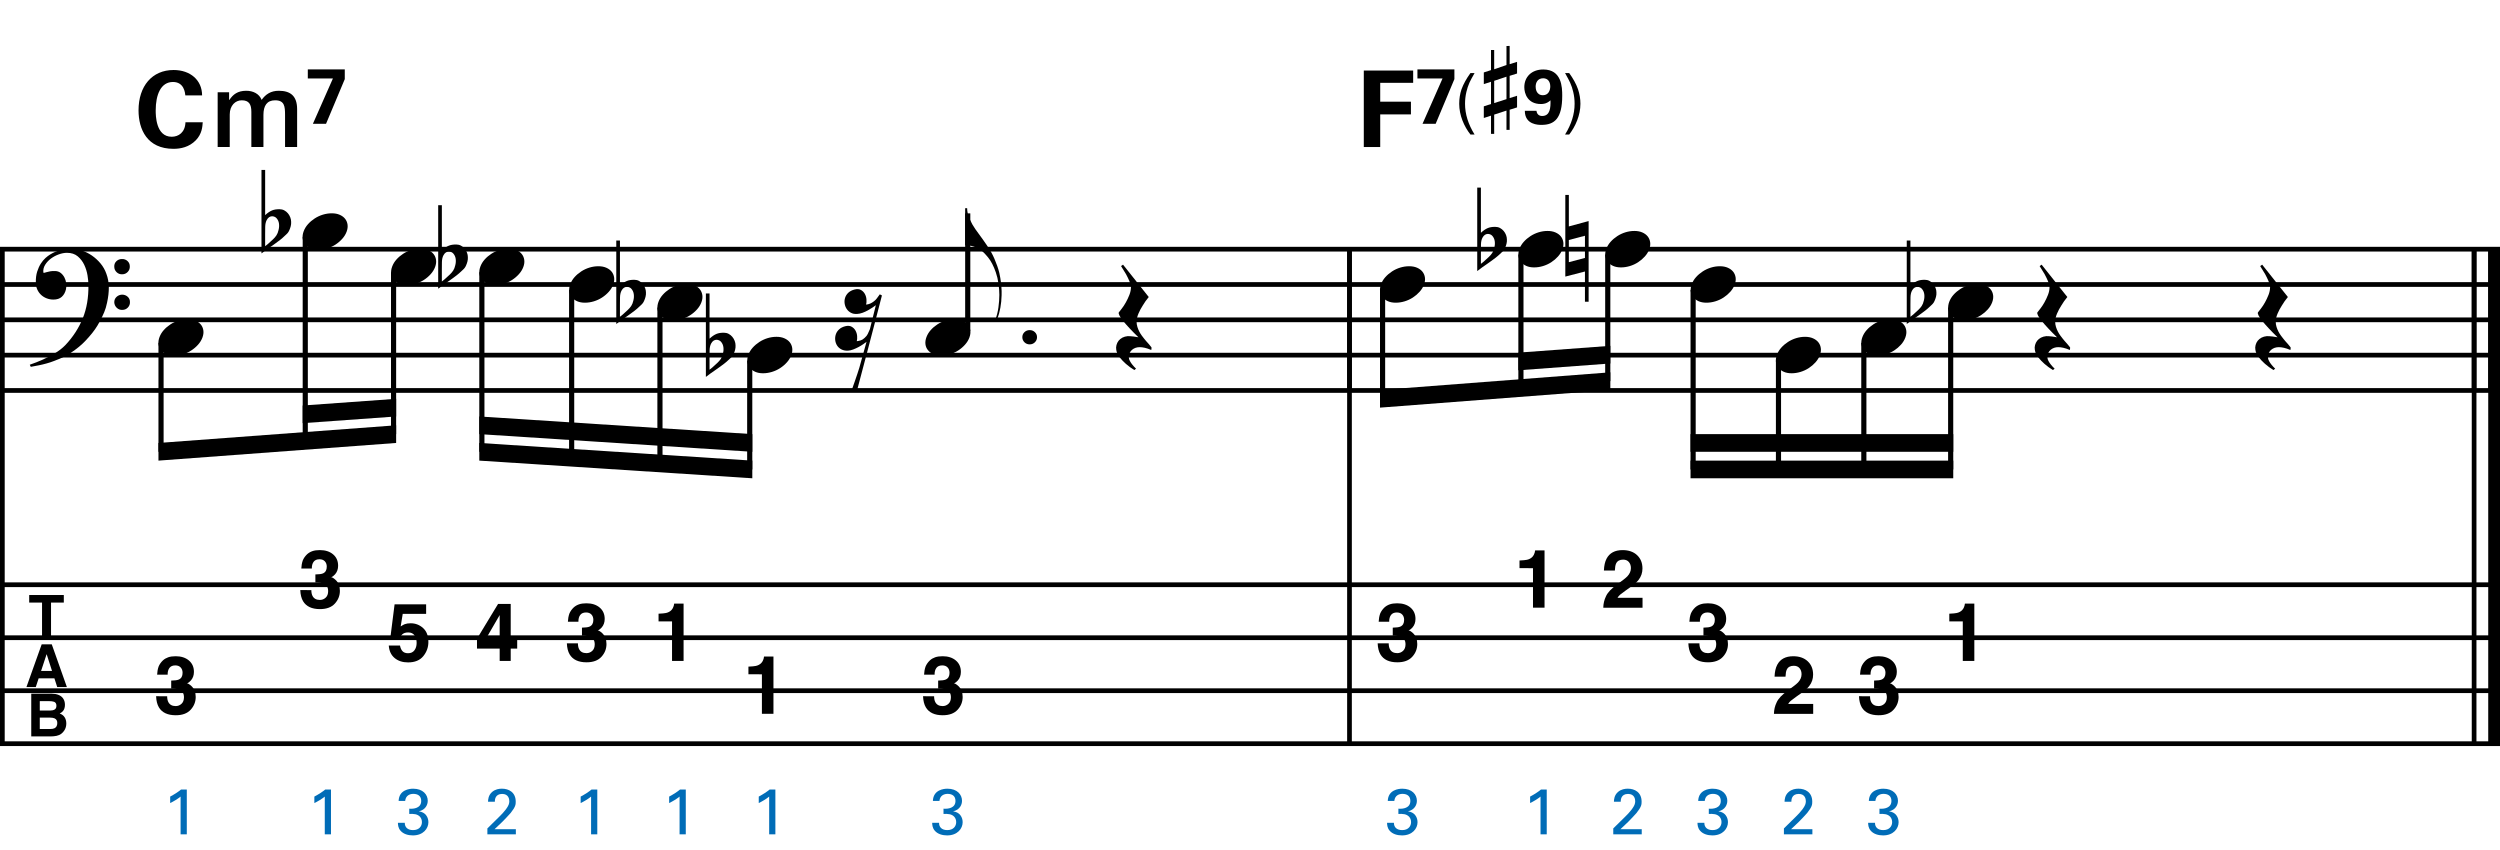 <?xml version="1.0" encoding="utf-8"?>
<!-- Generator: Adobe Illustrator 14.0.0, SVG Export Plug-In . SVG Version: 6.00 Build 43363)  -->
<!DOCTYPE svg PUBLIC "-//W3C//DTD SVG 1.1//EN" "http://www.w3.org/Graphics/SVG/1.1/DTD/svg11.dtd">
<svg version="1.1" id="Layer_1" xmlns="http://www.w3.org/2000/svg" xmlns:xlink="http://www.w3.org/1999/xlink" x="0px" y="0px"
	 width="544.104px" height="185.101px" viewBox="0 0 544.104 185.101" enable-background="new 0 0 544.104 185.101"
	 xml:space="preserve">
<line fill="none" stroke="#000000" stroke-width="1.024" stroke-miterlimit="10" x1="0.512" y1="54.232" x2="0.512" y2="161.857"/>
<g>
	<path d="M21.764,69.875c-0.185,0.348-0.364,0.666-0.538,0.953c-0.174,0.287-0.354,0.563-0.538,0.83
		c-0.185,0.266-0.38,0.528-0.584,0.784c-0.205,0.256-0.441,0.538-0.707,0.846c-0.267,0.308-0.518,0.584-0.753,0.83
		c-0.236,0.246-0.472,0.481-0.708,0.708c-0.236,0.225-0.487,0.446-0.753,0.661c-0.267,0.215-0.564,0.446-0.892,0.692
		c-0.41,0.308-0.794,0.574-1.153,0.799c-0.359,0.226-0.718,0.431-1.077,0.615s-0.733,0.354-1.122,0.507
		c-0.39,0.154-0.82,0.323-1.292,0.507c-0.472,0.185-0.989,0.354-1.553,0.507C9.53,79.27,8.992,79.397,8.479,79.5
		c-0.595,0.123-1.189,0.235-1.783,0.338l-0.215-0.461c0.963-0.328,1.927-0.707,2.891-1.138c0.799-0.369,1.645-0.815,2.537-1.337
		c0.892-0.523,1.666-1.123,2.322-1.799c1.661-1.764,2.921-3.706,3.782-5.827c0.861-2.122,1.271-4.536,1.23-7.242
		c0-0.615-0.067-1.322-0.2-2.122c-0.134-0.799-0.369-1.558-0.708-2.275c-0.338-0.717-0.81-1.332-1.415-1.845
		c-0.605-0.512-1.389-0.769-2.352-0.769c-0.554,0-1.143,0.113-1.769,0.338c-0.625,0.226-1.194,0.528-1.707,0.907
		c-0.513,0.379-0.933,0.83-1.261,1.353c-0.328,0.522-0.461,1.082-0.399,1.676c0.02,0.082,0.087,0.107,0.2,0.077
		c0.112-0.031,0.277-0.077,0.492-0.138c0.215-0.062,0.481-0.123,0.799-0.185c0.317-0.062,0.692-0.082,1.123-0.062
		c0.451,0.021,0.84,0.159,1.168,0.415c0.328,0.257,0.594,0.58,0.799,0.969c0.205,0.39,0.338,0.815,0.4,1.276
		c0.062,0.461,0.041,0.907-0.062,1.337c-0.165,0.677-0.467,1.215-0.907,1.614c-0.441,0.4-1.051,0.6-1.83,0.6
		c-0.492,0-0.969-0.087-1.43-0.261c-0.461-0.174-0.866-0.42-1.214-0.738c-0.349-0.318-0.63-0.708-0.846-1.168
		c-0.215-0.461-0.323-0.99-0.323-1.584c-0.021-0.881,0.077-1.66,0.292-2.337c0.215-0.676,0.481-1.261,0.799-1.753
		c0.318-0.492,0.656-0.896,1.015-1.214c0.358-0.317,0.692-0.569,0.999-0.753c0.758-0.471,1.527-0.794,2.307-0.969
		c0.779-0.174,1.517-0.271,2.214-0.292c0.779,0,1.563,0.128,2.353,0.384c0.789,0.257,1.532,0.625,2.229,1.107
		c0.697,0.482,1.322,1.056,1.876,1.722c0.553,0.667,0.973,1.41,1.261,2.229c0.348,0.922,0.527,1.901,0.538,2.937
		c0.01,1.035-0.118,2.157-0.384,3.367c-0.083,0.41-0.174,0.779-0.277,1.107c-0.103,0.328-0.215,0.646-0.338,0.953
		s-0.261,0.615-0.415,0.923C22.117,69.168,21.948,69.506,21.764,69.875z M24.87,58.037c-0.021-0.471,0.133-0.866,0.461-1.184
		c0.328-0.317,0.728-0.477,1.199-0.477c0.472-0.02,0.876,0.123,1.215,0.431s0.507,0.697,0.507,1.168
		c0.02,0.472-0.134,0.876-0.461,1.215c-0.328,0.338-0.728,0.507-1.199,0.507c-0.472,0.021-0.876-0.133-1.214-0.461
		C25.039,58.908,24.87,58.508,24.87,58.037z M24.87,65.786c0-0.472,0.164-0.861,0.492-1.168c0.328-0.308,0.728-0.472,1.199-0.492
		c0.472,0,0.876,0.148,1.215,0.446c0.338,0.297,0.507,0.682,0.507,1.153c0.02,0.471-0.134,0.876-0.461,1.215
		c-0.328,0.338-0.728,0.507-1.199,0.507c-0.472,0.02-0.876-0.134-1.214-0.461C25.069,66.657,24.89,66.257,24.87,65.786z"/>
</g>
<g>
	<path d="M13.888,129.5v1.646h-2.782v7.652H9.15v-7.652H6.355V129.5H13.888z"/>
</g>
<g>
	<path d="M9.07,140.24h2.199l3.29,9.299h-2.107l-0.613-1.912H8.414l-0.63,1.912H5.751L9.07,140.24z M8.942,146.025h2.381
		l-1.174-3.659L8.942,146.025z"/>
</g>
<g>
	<path d="M13.707,151.97c0.285,0.396,0.427,0.869,0.427,1.42c0,0.567-0.144,1.023-0.431,1.369c-0.16,0.193-0.397,0.369-0.709,0.529
		c0.475,0.173,0.833,0.445,1.074,0.82c0.241,0.375,0.362,0.828,0.362,1.363c0,0.551-0.138,1.045-0.414,1.482
		c-0.176,0.289-0.396,0.533-0.659,0.731c-0.297,0.228-0.647,0.382-1.051,0.467c-0.403,0.084-0.841,0.126-1.314,0.126h-4.19v-9.299
		h4.494C12.431,150.997,13.234,151.328,13.707,151.97z M8.658,152.595v2.05h2.26c0.404,0,0.731-0.077,0.983-0.229
		c0.252-0.154,0.378-0.426,0.378-0.817c0-0.433-0.167-0.72-0.5-0.858c-0.287-0.096-0.654-0.145-1.099-0.145H8.658z M8.658,156.185
		v2.479h2.257c0.403,0,0.717-0.055,0.942-0.164c0.407-0.201,0.611-0.588,0.611-1.16c0-0.484-0.197-0.816-0.592-0.997
		c-0.22-0.101-0.53-0.153-0.929-0.157H8.658z"/>
</g>
<line fill="none" stroke="#000000" stroke-width="1.024" stroke-miterlimit="10" x1="293.705" y1="54.232" x2="293.705" y2="84.982"/>
<line fill="none" stroke="#000000" stroke-width="1.024" stroke-miterlimit="10" x1="293.705" y1="54.232" x2="293.705" y2="161.857"/>
<line fill="none" stroke="#000000" stroke-width="2.562" stroke-miterlimit="10" x1="542.823" y1="54.232" x2="542.823" y2="84.982"/>
<line fill="none" stroke="#000000" stroke-width="1.024" stroke-miterlimit="10" x1="538.467" y1="54.232" x2="538.467" y2="84.982"/>
<line fill="none" stroke="#000000" stroke-width="2.562" stroke-miterlimit="10" x1="542.823" y1="54.232" x2="542.823" y2="161.857"/>
<line fill="none" stroke="#000000" stroke-width="1.024" stroke-miterlimit="10" x1="538.467" y1="54.232" x2="538.467" y2="161.857"/>
<line fill="none" stroke="#000000" stroke-width="1.028" stroke-miterlimit="10" x1="0" y1="54.232" x2="544.104" y2="54.232"/>
<line fill="none" stroke="#000000" stroke-width="1.028" stroke-miterlimit="10" x1="0" y1="61.919" x2="544.104" y2="61.919"/>
<line fill="none" stroke="#000000" stroke-width="1.028" stroke-miterlimit="10" x1="0" y1="69.607" x2="544.104" y2="69.607"/>
<line fill="none" stroke="#000000" stroke-width="1.028" stroke-miterlimit="10" x1="0" y1="77.294" x2="544.104" y2="77.294"/>
<line fill="none" stroke="#000000" stroke-width="1.028" stroke-miterlimit="10" x1="0" y1="84.982" x2="544.104" y2="84.982"/>
<line fill="none" stroke="#000000" stroke-width="1.028" stroke-miterlimit="10" x1="0" y1="127.263" x2="544.104" y2="127.263"/>
<line fill="none" stroke="#000000" stroke-width="1.028" stroke-miterlimit="10" x1="0" y1="138.794" x2="544.104" y2="138.794"/>
<line fill="none" stroke="#000000" stroke-width="1.028" stroke-miterlimit="10" x1="0" y1="150.326" x2="544.104" y2="150.326"/>
<line fill="none" stroke="#000000" stroke-width="1.028" stroke-miterlimit="10" x1="0" y1="161.857" x2="544.104" y2="161.857"/>
<g>
	<path d="M34.713,73.37c0.205-0.554,0.518-1.066,0.938-1.538c0.42-0.471,0.907-0.886,1.46-1.245
		c0.554-0.358,1.148-0.635,1.784-0.831c0.635-0.194,1.281-0.292,1.937-0.292c0.656,0,1.23,0.107,1.722,0.323
		c0.492,0.215,0.881,0.503,1.168,0.861c0.287,0.359,0.466,0.779,0.538,1.261c0.071,0.482,0.005,0.999-0.2,1.553
		c-0.206,0.553-0.523,1.071-0.954,1.553c-0.43,0.481-0.922,0.902-1.476,1.261c-0.553,0.358-1.153,0.635-1.799,0.831
		c-0.646,0.194-1.287,0.292-1.922,0.292c-0.656,0-1.225-0.108-1.707-0.323c-0.482-0.215-0.872-0.508-1.168-0.876
		c-0.297-0.369-0.477-0.795-0.538-1.276C34.437,74.44,34.508,73.923,34.713,73.37z"/>
</g>
<line fill="none" stroke="#000000" stroke-width="1.121" stroke-miterlimit="10" x1="35.047" y1="74.625" x2="35.047" y2="98.328"/>
<g>
	<path d="M66.093,50.33c0.205-0.554,0.518-1.066,0.938-1.538c0.42-0.471,0.907-0.886,1.46-1.245
		c0.554-0.358,1.148-0.635,1.784-0.831c0.635-0.194,1.281-0.292,1.937-0.292c0.656,0,1.23,0.107,1.722,0.323
		c0.492,0.215,0.881,0.503,1.168,0.861c0.287,0.359,0.466,0.779,0.538,1.261c0.071,0.482,0.005,0.999-0.2,1.553
		c-0.206,0.553-0.523,1.071-0.954,1.553c-0.43,0.481-0.922,0.902-1.476,1.261c-0.553,0.358-1.153,0.635-1.799,0.831
		c-0.646,0.194-1.287,0.292-1.922,0.292c-0.656,0-1.225-0.108-1.707-0.323c-0.482-0.215-0.872-0.508-1.168-0.876
		c-0.297-0.369-0.477-0.795-0.538-1.276C65.816,51.4,65.888,50.883,66.093,50.33z"/>
</g>
<g>
	<path d="M57.707,39.413v5.443v1.968c0.287-0.266,0.554-0.481,0.8-0.646c0.246-0.164,0.481-0.292,0.707-0.384s0.466-0.159,0.723-0.2
		s0.548-0.062,0.876-0.062c0.389,0,0.738,0.082,1.045,0.246s0.574,0.379,0.8,0.646c0.225,0.267,0.399,0.564,0.522,0.892
		c0.123,0.328,0.185,0.646,0.185,0.954c0.02,0.328-0.011,0.651-0.092,0.968c-0.082,0.318-0.185,0.61-0.308,0.876
		c-0.144,0.349-0.369,0.656-0.676,0.922s-0.584,0.523-0.831,0.769c-0.082,0.082-0.256,0.225-0.522,0.43
		c-0.267,0.205-0.569,0.431-0.907,0.677s-0.692,0.497-1.061,0.753c-0.369,0.256-0.707,0.492-1.015,0.707s-0.656,0.477-1.045,0.784
		V36.984h0.799V39.413z M60.197,47.5c-0.103-0.123-0.241-0.225-0.415-0.308c-0.174-0.082-0.364-0.123-0.569-0.123
		c-0.205,0-0.41,0.061-0.615,0.184c-0.205,0.123-0.39,0.338-0.554,0.646c-0.205,0.39-0.312,0.876-0.323,1.46
		c-0.011,0.584-0.016,1.112-0.016,1.583v2.645c0.246-0.184,0.456-0.354,0.63-0.507s0.358-0.323,0.554-0.507
		c0.194-0.185,0.374-0.349,0.538-0.492c0.287-0.267,0.533-0.554,0.738-0.861c0.205-0.307,0.359-0.697,0.461-1.168
		c0.123-0.471,0.154-0.933,0.092-1.384C60.659,48.218,60.484,47.829,60.197,47.5z"/>
</g>
<line fill="none" stroke="#000000" stroke-width="1.121" stroke-miterlimit="10" x1="66.438" y1="51.562" x2="66.438" y2="95.944"/>
<g>
	<path d="M85.353,58.009c0.205-0.554,0.518-1.066,0.938-1.538c0.42-0.471,0.907-0.886,1.46-1.245
		c0.554-0.358,1.148-0.635,1.784-0.831c0.635-0.194,1.281-0.292,1.937-0.292c0.656,0,1.23,0.107,1.722,0.323
		c0.492,0.215,0.881,0.503,1.168,0.861c0.287,0.359,0.466,0.779,0.538,1.261c0.071,0.482,0.005,0.999-0.2,1.553
		c-0.206,0.553-0.523,1.071-0.954,1.553c-0.43,0.481-0.922,0.902-1.476,1.261c-0.553,0.358-1.153,0.635-1.799,0.831
		c-0.646,0.194-1.287,0.292-1.922,0.292c-0.656,0-1.225-0.108-1.707-0.323c-0.482-0.215-0.872-0.508-1.168-0.876
		c-0.297-0.369-0.477-0.795-0.538-1.276C85.076,59.08,85.148,58.563,85.353,58.009z"/>
</g>
<line fill="none" stroke="#000000" stroke-width="1.121" stroke-miterlimit="10" x1="85.657" y1="59.25" x2="85.657" y2="94.484"/>
<polyline points="86.217,92.562 34.487,96.406 34.487,100.25 86.217,96.406 "/>
<polyline points="86.217,86.797 65.877,88.256 65.877,92.1 86.217,90.641 "/>
<g>
	<path d="M104.553,58.009c0.205-0.554,0.518-1.066,0.938-1.538c0.42-0.471,0.907-0.886,1.46-1.245
		c0.554-0.358,1.148-0.635,1.784-0.831c0.635-0.194,1.281-0.292,1.937-0.292c0.656,0,1.23,0.107,1.722,0.323
		c0.492,0.215,0.881,0.503,1.168,0.861c0.287,0.359,0.466,0.779,0.538,1.261c0.071,0.482,0.005,0.999-0.2,1.553
		c-0.206,0.553-0.523,1.071-0.954,1.553c-0.43,0.481-0.922,0.902-1.476,1.261c-0.553,0.358-1.153,0.635-1.799,0.831
		c-0.646,0.194-1.287,0.292-1.922,0.292c-0.656,0-1.225-0.108-1.707-0.323c-0.482-0.215-0.872-0.508-1.168-0.876
		c-0.297-0.369-0.477-0.795-0.538-1.276C104.276,59.08,104.348,58.563,104.553,58.009z"/>
</g>
<g>
	<path d="M96.167,47.093v5.443v1.968c0.287-0.266,0.554-0.481,0.8-0.646c0.246-0.164,0.481-0.292,0.707-0.384s0.466-0.159,0.723-0.2
		s0.548-0.062,0.876-0.062c0.389,0,0.738,0.082,1.045,0.246s0.574,0.379,0.8,0.646c0.225,0.267,0.399,0.564,0.522,0.892
		c0.123,0.328,0.185,0.646,0.185,0.954c0.02,0.328-0.011,0.651-0.092,0.968c-0.082,0.318-0.185,0.61-0.308,0.876
		c-0.144,0.349-0.369,0.656-0.676,0.922s-0.584,0.523-0.831,0.769c-0.082,0.082-0.256,0.225-0.522,0.43
		c-0.267,0.205-0.569,0.431-0.907,0.677s-0.692,0.497-1.061,0.753c-0.369,0.256-0.707,0.492-1.015,0.707s-0.656,0.477-1.045,0.784
		V44.664h0.799V47.093z M98.657,55.18c-0.103-0.123-0.241-0.225-0.415-0.308c-0.174-0.082-0.364-0.123-0.569-0.123
		c-0.205,0-0.41,0.061-0.615,0.184c-0.205,0.123-0.39,0.338-0.554,0.646c-0.205,0.39-0.312,0.876-0.323,1.46
		c-0.011,0.584-0.016,1.112-0.016,1.583v2.645c0.246-0.184,0.456-0.354,0.63-0.507s0.358-0.323,0.554-0.507
		c0.194-0.185,0.374-0.349,0.538-0.492c0.287-0.267,0.533-0.554,0.738-0.861c0.205-0.307,0.359-0.697,0.461-1.168
		c0.123-0.471,0.154-0.933,0.092-1.384C99.119,55.898,98.944,55.508,98.657,55.18z"/>
</g>
<line fill="none" stroke="#000000" stroke-width="1.121" stroke-miterlimit="10" x1="104.875" y1="59.25" x2="104.875" y2="98.328"/>
<g>
	<path d="M124.113,61.85c0.205-0.554,0.518-1.066,0.938-1.538c0.42-0.471,0.907-0.886,1.46-1.245
		c0.554-0.358,1.148-0.635,1.784-0.831c0.635-0.194,1.281-0.292,1.937-0.292c0.656,0,1.23,0.107,1.722,0.323
		c0.492,0.215,0.881,0.503,1.168,0.861c0.287,0.359,0.466,0.779,0.538,1.261c0.071,0.482,0.005,0.999-0.2,1.553
		c-0.206,0.553-0.523,1.071-0.954,1.553c-0.43,0.481-0.922,0.902-1.476,1.261c-0.553,0.358-1.153,0.635-1.799,0.831
		c-0.646,0.194-1.287,0.292-1.922,0.292c-0.656,0-1.225-0.108-1.707-0.323c-0.482-0.215-0.872-0.508-1.168-0.876
		c-0.297-0.369-0.477-0.795-0.538-1.276C123.836,62.92,123.908,62.403,124.113,61.85z"/>
</g>
<line fill="none" stroke="#000000" stroke-width="1.121" stroke-miterlimit="10" x1="124.415" y1="63.094" x2="124.415" y2="99.617"/>
<g>
	<path d="M143.313,65.689c0.205-0.554,0.518-1.066,0.938-1.538c0.42-0.471,0.907-0.886,1.46-1.245
		c0.554-0.358,1.148-0.635,1.784-0.831c0.635-0.194,1.281-0.292,1.937-0.292c0.656,0,1.23,0.107,1.722,0.323
		c0.492,0.215,0.881,0.503,1.168,0.861c0.287,0.359,0.466,0.779,0.538,1.261c0.071,0.482,0.005,0.999-0.2,1.553
		c-0.206,0.553-0.523,1.071-0.954,1.553c-0.43,0.481-0.922,0.902-1.476,1.261c-0.553,0.358-1.153,0.635-1.799,0.831
		c-0.646,0.194-1.287,0.292-1.922,0.292c-0.656,0-1.225-0.108-1.707-0.323c-0.482-0.215-0.872-0.508-1.168-0.876
		c-0.297-0.369-0.477-0.795-0.538-1.276C143.037,66.76,143.108,66.243,143.313,65.689z"/>
</g>
<g>
	<path d="M134.927,54.773v5.443v1.968c0.287-0.266,0.554-0.481,0.8-0.646c0.246-0.164,0.481-0.292,0.707-0.384
		s0.466-0.159,0.723-0.2s0.548-0.062,0.876-0.062c0.389,0,0.738,0.082,1.045,0.246s0.574,0.379,0.8,0.646
		c0.225,0.267,0.399,0.564,0.522,0.892c0.123,0.328,0.185,0.646,0.185,0.954c0.02,0.328-0.011,0.651-0.092,0.968
		c-0.082,0.318-0.185,0.61-0.308,0.876c-0.144,0.349-0.369,0.656-0.676,0.922s-0.584,0.523-0.831,0.769
		c-0.082,0.082-0.256,0.225-0.522,0.43c-0.267,0.205-0.569,0.431-0.907,0.677s-0.692,0.497-1.061,0.753
		c-0.369,0.256-0.707,0.492-1.015,0.707s-0.656,0.477-1.045,0.784V52.344h0.799V54.773z M137.417,62.86
		c-0.103-0.123-0.241-0.225-0.415-0.308c-0.174-0.082-0.364-0.123-0.569-0.123c-0.205,0-0.41,0.061-0.615,0.184
		c-0.205,0.123-0.39,0.338-0.554,0.646c-0.205,0.39-0.312,0.876-0.323,1.46c-0.011,0.584-0.016,1.112-0.016,1.583v2.645
		c0.246-0.184,0.456-0.354,0.63-0.507s0.358-0.323,0.554-0.507c0.194-0.185,0.374-0.349,0.538-0.492
		c0.287-0.267,0.533-0.554,0.738-0.861c0.205-0.307,0.359-0.697,0.461-1.168c0.123-0.471,0.154-0.933,0.092-1.384
		C137.879,63.578,137.705,63.188,137.417,62.86z"/>
</g>
<line fill="none" stroke="#000000" stroke-width="1.121" stroke-miterlimit="10" x1="143.633" y1="66.938" x2="143.633" y2="100.883"/>
<g>
	<path d="M162.874,77.209c0.205-0.554,0.518-1.066,0.938-1.538c0.42-0.471,0.907-0.886,1.46-1.245
		c0.554-0.358,1.148-0.635,1.784-0.831c0.635-0.194,1.281-0.292,1.937-0.292c0.656,0,1.23,0.107,1.722,0.323
		c0.492,0.215,0.881,0.503,1.168,0.861c0.287,0.359,0.466,0.779,0.538,1.261c0.071,0.482,0.005,0.999-0.2,1.553
		c-0.206,0.553-0.523,1.071-0.954,1.553c-0.43,0.481-0.922,0.902-1.476,1.261c-0.553,0.358-1.153,0.635-1.799,0.831
		c-0.646,0.194-1.287,0.292-1.922,0.292c-0.656,0-1.225-0.108-1.707-0.323c-0.482-0.215-0.872-0.508-1.168-0.876
		c-0.297-0.369-0.477-0.795-0.538-1.276C162.597,78.28,162.668,77.763,162.874,77.209z"/>
</g>
<g>
	<path d="M154.427,66.293v5.443v1.968c0.287-0.266,0.554-0.481,0.8-0.646c0.246-0.164,0.481-0.292,0.707-0.384
		s0.466-0.159,0.723-0.2s0.548-0.062,0.876-0.062c0.389,0,0.738,0.082,1.045,0.246s0.574,0.379,0.8,0.646
		c0.225,0.267,0.399,0.564,0.522,0.892c0.123,0.328,0.185,0.646,0.185,0.954c0.02,0.328-0.011,0.651-0.092,0.968
		c-0.082,0.318-0.185,0.61-0.308,0.876c-0.144,0.349-0.369,0.656-0.676,0.922s-0.584,0.523-0.831,0.769
		c-0.082,0.082-0.256,0.225-0.522,0.43c-0.267,0.205-0.569,0.431-0.907,0.677s-0.692,0.497-1.061,0.753
		c-0.369,0.256-0.707,0.492-1.015,0.707s-0.656,0.477-1.045,0.784V63.864h0.799V66.293z M156.917,74.38
		c-0.103-0.123-0.241-0.225-0.415-0.308c-0.174-0.082-0.364-0.123-0.569-0.123c-0.205,0-0.41,0.061-0.615,0.184
		c-0.205,0.123-0.39,0.338-0.554,0.646c-0.205,0.39-0.312,0.876-0.323,1.46c-0.011,0.584-0.016,1.112-0.016,1.583v2.645
		c0.246-0.184,0.456-0.354,0.63-0.507s0.358-0.323,0.554-0.507c0.194-0.185,0.374-0.349,0.538-0.492
		c0.287-0.267,0.533-0.554,0.738-0.861c0.205-0.307,0.359-0.697,0.461-1.168c0.123-0.471,0.154-0.933,0.092-1.384
		C157.379,75.098,157.205,74.708,156.917,74.38z"/>
</g>
<line fill="none" stroke="#000000" stroke-width="1.121" stroke-miterlimit="10" x1="163.172" y1="78.469" x2="163.172" y2="102.172"/>
<polyline points="163.733,100.25 104.315,96.406 104.315,100.25 163.733,104.093 "/>
<polyline points="163.733,94.484 104.315,90.641 104.315,94.484 163.733,98.328 "/>
<path d="M185.979,63.011L185.979,63.011c0.554-0.143,1.015-0.112,1.384,0.092c0.369,0.206,0.656,0.492,0.861,0.861
	c0.205,0.369,0.323,0.774,0.354,1.214c0.031,0.441,0.005,0.815-0.077,1.123c0.328-0.041,0.625-0.118,0.892-0.23
	c0.266-0.113,0.543-0.282,0.83-0.507c0.287-0.226,0.512-0.461,0.676-0.708s0.359-0.512,0.584-0.799l0.461,0.246
	c-0.472,1.845-0.995,3.864-1.568,6.058c-0.492,1.886-1.071,4.094-1.737,6.626c-0.667,2.532-1.389,5.263-2.168,8.195h-1.199
	c0.266-0.718,0.512-1.415,0.738-2.091c0.205-0.574,0.4-1.143,0.584-1.707c0.185-0.564,0.328-1.01,0.43-1.338
	c0.267-0.922,0.492-1.737,0.677-2.444c0.185-0.708,0.348-1.297,0.492-1.768c0.143-0.554,0.276-1.036,0.399-1.445
	c-0.185,0.143-0.43,0.323-0.738,0.538c-0.308,0.215-0.646,0.42-1.015,0.615c-0.369,0.195-0.753,0.369-1.153,0.523
	s-0.784,0.241-1.153,0.261c-0.533,0.02-0.999-0.072-1.399-0.277s-0.712-0.482-0.938-0.83c-0.226-0.349-0.364-0.738-0.415-1.168
	c-0.051-0.431-0.01-0.851,0.123-1.261c0.133-0.411,0.369-0.774,0.707-1.092c0.338-0.318,0.784-0.548,1.338-0.692
	c0.553-0.144,1.015-0.113,1.384,0.092c0.369,0.205,0.656,0.492,0.861,0.861c0.205,0.369,0.323,0.769,0.354,1.199
	c0.031,0.431,0.005,0.8-0.077,1.107c0.308-0.042,0.594-0.103,0.861-0.185c0.266-0.082,0.543-0.257,0.831-0.523
	c0.184-0.164,0.328-0.312,0.43-0.446c0.103-0.134,0.189-0.272,0.262-0.415c0.071-0.144,0.143-0.303,0.215-0.477
	c0.072-0.175,0.159-0.375,0.262-0.6c0-0.021,0.035-0.165,0.107-0.431c0.072-0.267,0.154-0.595,0.246-0.984
	c0.092-0.39,0.194-0.804,0.308-1.246c0.112-0.44,0.215-0.85,0.307-1.23c0.092-0.379,0.2-0.815,0.323-1.307
	c-0.185,0.144-0.431,0.318-0.738,0.522c-0.308,0.206-0.646,0.411-1.015,0.615c-0.369,0.205-0.753,0.379-1.153,0.523
	c-0.399,0.144-0.784,0.226-1.153,0.246c-0.533,0.042-0.995-0.046-1.384-0.261c-0.39-0.215-0.697-0.497-0.922-0.846
	c-0.226-0.348-0.369-0.738-0.431-1.168s-0.026-0.851,0.107-1.261c0.133-0.41,0.369-0.773,0.708-1.092
	C184.98,63.386,185.426,63.155,185.979,63.011z"/>
<g>
	<path d="M222.501,73.383c0-0.43,0.154-0.794,0.461-1.091c0.308-0.297,0.687-0.446,1.138-0.446c0.451,0,0.83,0.149,1.138,0.446
		c0.308,0.297,0.461,0.661,0.461,1.091c0,0.431-0.154,0.8-0.461,1.107c-0.308,0.307-0.687,0.461-1.138,0.461
		c-0.451,0-0.83-0.154-1.138-0.461C222.655,74.183,222.501,73.814,222.501,73.383z"/>
</g>
<g>
	<path d="M211.042,47.681c0.369,0.82,0.779,1.548,1.23,2.183c0.512,0.718,1.066,1.481,1.661,2.291
		c0.594,0.81,1.188,1.717,1.784,2.721c0.246,0.431,0.481,0.907,0.707,1.43c0.226,0.522,0.431,1.045,0.615,1.568
		c0.184,0.522,0.333,1.02,0.446,1.491c0.112,0.471,0.189,0.861,0.23,1.168c0.103,0.635,0.179,1.266,0.23,1.891
		c0.051,0.625,0.066,1.235,0.046,1.83c-0.042,1.886-0.359,3.628-0.953,5.228l-0.369-0.062c0.287-0.718,0.497-1.558,0.63-2.521
		c0.133-0.964,0.2-1.875,0.2-2.737c0-0.738-0.062-1.548-0.185-2.429c-0.123-0.882-0.318-1.702-0.584-2.46
		c-0.472-1.374-1.036-2.46-1.691-3.259c-0.656-0.8-1.22-1.353-1.691-1.661c-0.349-0.226-0.687-0.405-1.015-0.538
		c-0.328-0.133-0.636-0.231-0.922-0.292c-0.328-0.082-0.636-0.133-0.922-0.153h-0.431v-8.057h0.431
		C210.489,46.072,210.673,46.861,211.042,47.681z"/>
</g>
<line fill="none" stroke="#000000" stroke-width="1.121" stroke-miterlimit="10" x1="210.619" y1="72.062" x2="210.619" y2="46.438"/>
<g>
	<path d="M201.634,73.37c0.205-0.554,0.518-1.066,0.938-1.538c0.42-0.471,0.907-0.886,1.46-1.245
		c0.554-0.358,1.148-0.635,1.784-0.831c0.635-0.194,1.281-0.292,1.937-0.292c0.656,0,1.23,0.107,1.722,0.323
		c0.492,0.215,0.881,0.503,1.168,0.861c0.287,0.359,0.466,0.779,0.538,1.261c0.071,0.482,0.005,0.999-0.2,1.553
		c-0.206,0.553-0.523,1.071-0.954,1.553c-0.43,0.481-0.922,0.902-1.476,1.261c-0.553,0.358-1.153,0.635-1.799,0.831
		c-0.646,0.194-1.287,0.292-1.922,0.292c-0.656,0-1.225-0.108-1.707-0.323c-0.482-0.215-0.872-0.508-1.168-0.876
		c-0.297-0.369-0.477-0.795-0.538-1.276C201.357,74.44,201.429,73.923,201.634,73.37z"/>
</g>
<g>
	<path d="M249.156,75.695c-0.41-0.092-0.779-0.139-1.107-0.139c-0.656,0-1.215,0.195-1.676,0.584
		c-0.461,0.389-0.692,0.942-0.692,1.661c0,0.225,0.077,0.481,0.23,0.769c0.154,0.287,0.333,0.553,0.538,0.799
		c0.226,0.287,0.492,0.574,0.799,0.861l-0.369,0.307c-0.677-0.41-1.292-0.861-1.845-1.353c-0.472-0.41-0.917-0.876-1.337-1.399
		c-0.42-0.523-0.672-1.071-0.753-1.645c-0.062-0.349-0.046-0.697,0.046-1.045c0.092-0.349,0.246-0.661,0.461-0.938
		s0.492-0.502,0.83-0.677c0.338-0.174,0.723-0.282,1.153-0.323c0.164,0,0.358,0.005,0.584,0.016c0.226,0.01,0.446,0.031,0.661,0.062
		c0.215,0.031,0.42,0.062,0.615,0.092c0.194,0.03,0.354,0.056,0.477,0.077c-1.476-1.435-2.588-2.625-3.336-3.567
		c-0.749-0.943-1.061-1.558-0.938-1.845c0.144-0.185,0.364-0.466,0.661-0.846c0.297-0.379,0.589-0.825,0.876-1.337
		c0.287-0.512,0.543-1.056,0.769-1.63c0.225-0.574,0.338-1.138,0.338-1.691c0-0.348-0.113-0.784-0.338-1.307
		c-0.226-0.523-0.472-1.03-0.738-1.522c-0.328-0.554-0.687-1.138-1.076-1.753l0.431-0.308l5.596,7.042
		c-0.513,0.615-0.953,1.24-1.322,1.875c-0.349,0.534-0.656,1.112-0.922,1.737c-0.267,0.626-0.4,1.215-0.4,1.769
		c0,0.389,0.056,0.763,0.169,1.122c0.112,0.358,0.25,0.697,0.415,1.015c0.164,0.318,0.348,0.615,0.553,0.892
		s0.389,0.517,0.554,0.723c0.082,0.123,0.215,0.281,0.4,0.477c0.185,0.194,0.358,0.389,0.522,0.584s0.312,0.374,0.446,0.538
		s0.2,0.267,0.2,0.308l-0.062,0.492C250.037,75.945,249.565,75.787,249.156,75.695z"/>
</g>
<g>
	<path d="M40.342,20.77c-0.069-0.576-0.276-2.928-2.697-2.928c-2.652,0-3.758,2.767-3.758,6.202c0,0.991,0,5.718,3.481,5.718
		c1.499,0,2.928-0.945,2.997-3.159h3.758c-0.069,0.991-0.162,2.536-1.499,3.919c-1.476,1.521-3.343,1.868-4.865,1.868
		c-5.741,0-7.609-4.243-7.609-8.37c0-5.28,2.951-8.784,7.632-8.784c3.643,0,6.202,2.213,6.202,5.533H40.342z"/>
</g>
<path d="M47.372,20.078h2.49v1.66h0.069c0.784-1.176,1.776-1.983,3.667-1.983c1.453,0,2.813,0.623,3.344,1.983
	c0.876-1.222,2.006-1.983,3.736-1.983c2.514,0,3.989,1.107,3.989,4.013V32h-2.628v-6.964c0-1.891-0.116-3.206-2.168-3.206
	c-1.775,0-2.537,1.176-2.537,3.182V32h-2.629v-7.656c0-1.637-0.507-2.514-2.099-2.514c-1.36,0-2.605,1.107-2.605,3.09V32h-2.629
	V20.078z"/>
<g>
	<path d="M66.991,15.099h8.047v2.121l-4.081,9.729h-2.859l4.357-9.868h-5.464V15.099z"/>
</g>
<g>
	<path d="M36.381,151.531c0,0.499,0.08,0.912,0.24,1.238c0.298,0.604,0.838,0.904,1.623,0.904c0.48,0,0.899-0.165,1.257-0.495
		c0.357-0.329,0.537-0.804,0.537-1.424c0-0.819-0.332-1.368-0.995-1.644c-0.377-0.154-0.972-0.232-1.784-0.232v-1.754
		c0.794-0.012,1.349-0.09,1.664-0.232c0.543-0.242,0.814-0.729,0.814-1.463c0-0.477-0.139-0.863-0.416-1.162
		c-0.278-0.298-0.668-0.447-1.171-0.447c-0.578,0-1.003,0.184-1.274,0.551c-0.272,0.367-0.402,0.857-0.39,1.471h-2.289
		c0.022-0.619,0.129-1.207,0.318-1.764c0.2-0.486,0.516-0.938,0.945-1.35c0.321-0.293,0.702-0.517,1.143-0.672
		c0.441-0.154,0.982-0.232,1.625-0.232c1.191,0,2.153,0.309,2.883,0.926c0.73,0.616,1.096,1.443,1.096,2.481
		c0,0.734-0.218,1.354-0.654,1.858c-0.275,0.315-0.562,0.531-0.86,0.646c0.224,0,0.545,0.192,0.963,0.576
		c0.625,0.579,0.938,1.371,0.938,2.374c0,1.057-0.366,1.984-1.096,2.783c-0.73,0.801-1.812,1.201-3.245,1.201
		c-1.765,0-2.991-0.576-3.678-1.729c-0.361-0.614-0.562-1.417-0.602-2.409H36.381z"/>
</g>
<g>
	<path d="M67.761,128.431c0,0.498,0.08,0.912,0.24,1.238c0.298,0.603,0.838,0.903,1.623,0.903c0.48,0,0.899-0.165,1.257-0.495
		c0.357-0.329,0.537-0.804,0.537-1.424c0-0.819-0.332-1.367-0.995-1.643c-0.377-0.154-0.972-0.232-1.784-0.232v-1.755
		c0.794-0.012,1.349-0.089,1.664-0.232c0.543-0.241,0.814-0.729,0.814-1.463c0-0.476-0.139-0.862-0.416-1.161
		c-0.278-0.299-0.668-0.447-1.171-0.447c-0.578,0-1.003,0.184-1.274,0.551c-0.272,0.367-0.402,0.857-0.39,1.471h-2.289
		c0.022-0.619,0.129-1.207,0.318-1.764c0.2-0.487,0.516-0.938,0.945-1.351c0.321-0.292,0.702-0.517,1.143-0.671
		c0.441-0.155,0.982-0.232,1.625-0.232c1.191,0,2.153,0.309,2.883,0.925s1.096,1.444,1.096,2.481c0,0.734-0.218,1.354-0.654,1.859
		c-0.275,0.314-0.562,0.53-0.86,0.645c0.224,0,0.545,0.192,0.963,0.576c0.625,0.58,0.938,1.371,0.938,2.375
		c0,1.056-0.366,1.983-1.096,2.783c-0.73,0.801-1.812,1.2-3.245,1.2c-1.765,0-2.991-0.576-3.678-1.729
		c-0.361-0.613-0.562-1.416-0.602-2.408H67.761z"/>
</g>
<g>
	<path d="M87.056,140.501c0.097,0.533,0.283,0.945,0.558,1.234s0.675,0.435,1.202,0.435c0.606,0,1.069-0.214,1.386-0.642
		c0.317-0.427,0.477-0.965,0.477-1.613c0-0.637-0.149-1.174-0.446-1.612c-0.298-0.438-0.761-0.658-1.391-0.658
		c-0.298,0-0.555,0.037-0.772,0.112c-0.383,0.137-0.672,0.393-0.867,0.766l-2.198-0.104l0.875-6.892h6.864v2.082h-5.094
		l-0.447,2.728c0.378-0.247,0.673-0.41,0.885-0.49c0.355-0.133,0.788-0.198,1.297-0.198c1.031,0,1.93,0.347,2.698,1.041
		s1.151,1.704,1.151,3.028c0,1.152-0.37,2.183-1.109,3.089s-1.845,1.359-3.317,1.359c-1.187,0-2.161-0.318-2.923-0.955
		c-0.762-0.637-1.186-1.54-1.272-2.71H87.056z"/>
</g>
<g>
	<path d="M112.562,141.156h-1.411v2.684h-2.4v-2.684h-4.938v-2.143l4.586-7.571h2.753v7.794h1.411V141.156z M108.75,139.236v-5.373
		l-3.114,5.373H108.75z"/>
</g>
<g>
	<path d="M125.781,140.011c0,0.498,0.08,0.912,0.24,1.238c0.298,0.603,0.838,0.903,1.623,0.903c0.48,0,0.899-0.165,1.257-0.495
		c0.357-0.329,0.537-0.804,0.537-1.424c0-0.819-0.332-1.367-0.995-1.643c-0.377-0.154-0.972-0.232-1.784-0.232v-1.755
		c0.794-0.012,1.349-0.089,1.664-0.232c0.543-0.241,0.814-0.729,0.814-1.463c0-0.476-0.139-0.862-0.416-1.161
		c-0.278-0.299-0.668-0.447-1.171-0.447c-0.578,0-1.003,0.184-1.274,0.551c-0.272,0.367-0.402,0.857-0.39,1.471h-2.289
		c0.022-0.619,0.129-1.207,0.318-1.764c0.2-0.487,0.516-0.938,0.945-1.351c0.321-0.292,0.702-0.517,1.143-0.671
		c0.441-0.155,0.982-0.232,1.625-0.232c1.191,0,2.153,0.309,2.883,0.925s1.096,1.444,1.096,2.481c0,0.734-0.218,1.354-0.654,1.859
		c-0.275,0.314-0.562,0.53-0.86,0.645c0.224,0,0.545,0.192,0.963,0.576c0.625,0.58,0.938,1.371,0.938,2.375
		c0,1.056-0.366,1.983-1.096,2.783c-0.73,0.801-1.812,1.2-3.245,1.2c-1.765,0-2.991-0.576-3.678-1.729
		c-0.361-0.613-0.562-1.416-0.602-2.408H125.781z"/>
</g>
<g>
	<path d="M143.329,135.236v-1.669c0.772-0.034,1.313-0.086,1.622-0.155c0.492-0.108,0.893-0.326,1.201-0.654
		c0.212-0.223,0.372-0.521,0.481-0.895c0.063-0.223,0.094-0.39,0.094-0.498h2.048v12.475h-2.513v-8.604H143.329z"/>
</g>
<g>
	<path d="M162.889,146.755v-1.668c0.772-0.035,1.313-0.086,1.622-0.155c0.492-0.108,0.893-0.327,1.201-0.654
		c0.212-0.224,0.372-0.521,0.481-0.895c0.063-0.224,0.094-0.39,0.094-0.499h2.048v12.475h-2.513v-8.604H162.889z"/>
</g>
<g>
	<path d="M203.301,151.531c0,0.499,0.08,0.912,0.24,1.238c0.298,0.604,0.838,0.904,1.623,0.904c0.48,0,0.899-0.165,1.257-0.495
		c0.357-0.329,0.537-0.804,0.537-1.424c0-0.819-0.332-1.368-0.995-1.644c-0.377-0.154-0.972-0.232-1.784-0.232v-1.754
		c0.794-0.012,1.349-0.09,1.664-0.232c0.543-0.242,0.814-0.729,0.814-1.463c0-0.477-0.139-0.863-0.416-1.162
		c-0.278-0.298-0.668-0.447-1.171-0.447c-0.578,0-1.003,0.184-1.274,0.551c-0.272,0.367-0.402,0.857-0.39,1.471h-2.289
		c0.022-0.619,0.129-1.207,0.318-1.764c0.2-0.486,0.516-0.938,0.945-1.35c0.321-0.293,0.702-0.517,1.143-0.672
		c0.441-0.154,0.982-0.232,1.625-0.232c1.191,0,2.153,0.309,2.883,0.926c0.73,0.616,1.096,1.443,1.096,2.481
		c0,0.734-0.218,1.354-0.654,1.858c-0.275,0.315-0.562,0.531-0.86,0.646c0.224,0,0.545,0.192,0.963,0.576
		c0.625,0.579,0.938,1.371,0.938,2.374c0,1.057-0.366,1.984-1.096,2.783c-0.73,0.801-1.812,1.201-3.245,1.201
		c-1.765,0-2.991-0.576-3.678-1.729c-0.361-0.614-0.562-1.417-0.602-2.409H203.301z"/>
</g>
<g>
	<path fill="#006CB7" d="M39.305,173.369c-0.606,0.506-1.578,1.084-2.268,1.408v-1.408c0.916-0.479,1.817-1.07,2.366-1.535h1.253
		v9.746h-1.352V173.369z"/>
</g>
<g>
	<path fill="#006CB7" d="M70.685,173.369c-0.606,0.506-1.578,1.084-2.268,1.408v-1.408c0.916-0.479,1.817-1.07,2.366-1.535h1.253
		v9.746h-1.352V173.369z"/>
</g>
<g>
	<path fill="#006CB7" d="M88.096,179.072c-0.014,0.93,0.591,1.592,1.789,1.592c1.366,0,1.943-0.873,1.943-1.732
		c0-1.027-0.69-1.562-1.408-1.719c-0.507-0.098-0.859-0.084-1.352-0.07v-1.141c0.972,0.085,2.605-0.112,2.605-1.689
		c0-1.099-0.747-1.535-1.718-1.535c-0.732,0-1.648,0.324-1.774,1.535h-1.423c0.084-2.423,2.366-2.662,3.155-2.662
		c2.127,0,3.183,1.281,3.183,2.634c0,0.803-0.437,1.958-1.943,2.296c2.084,0.295,2.084,2.168,2.084,2.365
		c0,1.367-1.112,2.873-3.38,2.873c-1.028,0-2.056-0.295-2.676-1.014c-0.549-0.619-0.563-1.324-0.578-1.732H88.096z"/>
</g>
<g>
	<path fill="#006CB7" d="M106.074,180.297l2.549-2.507c0.536-0.521,1.071-1.084,1.507-1.676c0.563-0.775,0.718-1.211,0.718-1.732
		c0-0.479-0.169-1.592-1.563-1.592c-1.563,0-1.591,1.338-1.591,1.705h-1.479c0.014-0.479,0.057-1.409,0.901-2.142
		c0.676-0.577,1.493-0.704,2.113-0.704c1.493,0,3.014,0.761,3.014,2.846c0,0.619-0.042,1.098-1.099,2.436
		c-0.281,0.353-1.521,1.634-1.803,1.916l-1.704,1.619h4.634v1.113h-6.197V180.297z"/>
</g>
<g>
	<path fill="#006CB7" d="M128.645,173.369c-0.606,0.506-1.578,1.084-2.268,1.408v-1.408c0.916-0.479,1.817-1.07,2.366-1.535h1.253
		v9.746h-1.352V173.369z"/>
</g>
<g>
	<path fill="#006CB7" d="M147.904,173.369c-0.606,0.506-1.578,1.084-2.268,1.408v-1.408c0.916-0.479,1.817-1.07,2.366-1.535h1.253
		v9.746h-1.352V173.369z"/>
</g>
<g>
	<path fill="#006CB7" d="M167.404,173.369c-0.606,0.506-1.578,1.084-2.268,1.408v-1.408c0.916-0.479,1.817-1.07,2.366-1.535h1.253
		v9.746h-1.352V173.369z"/>
</g>
<g>
	<path fill="#006CB7" d="M204.375,179.072c-0.014,0.93,0.592,1.592,1.789,1.592c1.366,0,1.943-0.873,1.943-1.732
		c0-1.027-0.69-1.562-1.408-1.719c-0.507-0.098-0.859-0.084-1.352-0.07v-1.141c0.972,0.085,2.605-0.112,2.605-1.689
		c0-1.099-0.747-1.535-1.718-1.535c-0.732,0-1.648,0.324-1.774,1.535h-1.423c0.084-2.423,2.366-2.662,3.155-2.662
		c2.127,0,3.183,1.281,3.183,2.634c0,0.803-0.437,1.958-1.943,2.296c2.084,0.295,2.084,2.168,2.084,2.365
		c0,1.367-1.112,2.873-3.38,2.873c-1.028,0-2.056-0.295-2.676-1.014c-0.549-0.619-0.563-1.324-0.578-1.732H204.375z"/>
</g>
<g>
	<path d="M300.574,61.85c0.204-0.554,0.518-1.066,0.938-1.538c0.42-0.471,0.907-0.886,1.461-1.245
		c0.554-0.358,1.147-0.635,1.783-0.831c0.636-0.194,1.281-0.292,1.938-0.292s1.23,0.107,1.722,0.323
		c0.492,0.215,0.882,0.503,1.169,0.861c0.287,0.359,0.466,0.779,0.538,1.261c0.071,0.482,0.005,0.999-0.2,1.553
		c-0.205,0.553-0.522,1.071-0.953,1.553c-0.431,0.481-0.923,0.902-1.476,1.261c-0.554,0.358-1.153,0.635-1.799,0.831
		c-0.646,0.194-1.287,0.292-1.922,0.292c-0.656,0-1.226-0.108-1.707-0.323c-0.481-0.215-0.871-0.508-1.168-0.876
		c-0.298-0.369-0.478-0.795-0.539-1.276C300.297,62.921,300.369,62.404,300.574,61.85z"/>
</g>
<line fill="none" stroke="#000000" stroke-width="1.121" stroke-miterlimit="10" x1="300.907" y1="63.094" x2="300.907" y2="86.797"/>
<g>
	<path d="M330.694,54.17c0.204-0.554,0.518-1.066,0.938-1.538c0.42-0.471,0.907-0.886,1.461-1.245
		c0.554-0.358,1.147-0.635,1.783-0.831c0.636-0.194,1.281-0.292,1.938-0.292s1.23,0.107,1.722,0.323
		c0.492,0.215,0.882,0.503,1.169,0.861c0.287,0.359,0.466,0.779,0.538,1.261c0.071,0.482,0.005,0.999-0.2,1.553
		c-0.205,0.553-0.522,1.071-0.953,1.553c-0.431,0.481-0.923,0.902-1.476,1.261c-0.554,0.358-1.153,0.635-1.799,0.831
		c-0.646,0.194-1.287,0.292-1.922,0.292c-0.656,0-1.226-0.108-1.707-0.323c-0.481-0.215-0.871-0.508-1.168-0.876
		c-0.298-0.369-0.478-0.795-0.539-1.276C330.417,55.241,330.489,54.724,330.694,54.17z"/>
</g>
<g>
	<path d="M322.307,43.253v5.443v1.968c0.286-0.266,0.553-0.481,0.799-0.646c0.246-0.164,0.481-0.292,0.708-0.384
		c0.225-0.092,0.466-0.159,0.723-0.2c0.256-0.041,0.548-0.062,0.876-0.062c0.389,0,0.738,0.082,1.046,0.246
		c0.307,0.164,0.573,0.379,0.799,0.646c0.226,0.267,0.4,0.564,0.523,0.892c0.123,0.328,0.184,0.646,0.184,0.954
		c0.021,0.328-0.01,0.651-0.092,0.968c-0.082,0.318-0.185,0.61-0.308,0.876c-0.144,0.349-0.369,0.656-0.677,0.922
		c-0.307,0.267-0.584,0.523-0.83,0.769c-0.082,0.082-0.257,0.225-0.522,0.43c-0.267,0.205-0.569,0.431-0.907,0.677
		s-0.691,0.497-1.061,0.753c-0.369,0.256-0.708,0.492-1.015,0.707c-0.308,0.215-0.656,0.477-1.046,0.784V40.824h0.8V43.253z
		 M324.797,51.341c-0.103-0.123-0.241-0.225-0.415-0.308c-0.174-0.082-0.364-0.123-0.568-0.123c-0.205,0-0.411,0.061-0.615,0.184
		c-0.205,0.123-0.39,0.338-0.554,0.646c-0.205,0.39-0.312,0.876-0.323,1.46c-0.01,0.584-0.015,1.112-0.015,1.583v2.645
		c0.246-0.184,0.456-0.354,0.63-0.507s0.358-0.323,0.554-0.507c0.194-0.185,0.374-0.349,0.538-0.492
		c0.287-0.267,0.533-0.554,0.738-0.861c0.204-0.307,0.358-0.697,0.461-1.168c0.123-0.471,0.153-0.933,0.093-1.384
		C325.259,52.059,325.084,51.669,324.797,51.341z"/>
</g>
<line fill="none" stroke="#000000" stroke-width="1.121" stroke-miterlimit="10" x1="331.016" y1="55.406" x2="331.016" y2="84.436"/>
<g>
	<path d="M349.593,54.17c0.204-0.554,0.518-1.066,0.938-1.538c0.42-0.471,0.907-0.886,1.461-1.245
		c0.554-0.358,1.147-0.635,1.783-0.831c0.636-0.194,1.281-0.292,1.938-0.292s1.23,0.107,1.722,0.323
		c0.492,0.215,0.882,0.503,1.169,0.861c0.287,0.359,0.466,0.779,0.538,1.261c0.071,0.482,0.005,0.999-0.2,1.553
		c-0.205,0.553-0.522,1.071-0.953,1.553c-0.431,0.481-0.923,0.902-1.476,1.261c-0.554,0.358-1.153,0.635-1.799,0.831
		c-0.646,0.194-1.287,0.292-1.922,0.292c-0.656,0-1.226-0.108-1.707-0.323c-0.481-0.215-0.871-0.508-1.168-0.876
		c-0.298-0.369-0.478-0.795-0.539-1.276C349.317,55.241,349.388,54.724,349.593,54.17z"/>
</g>
<g>
	<path d="M345.75,48.112V65.67h-0.8V59.09l-4.273,1.107V42.423h0.769v6.857L345.75,48.112z M341.446,52.232v4.828l3.505-0.923V51.31
		L341.446,52.232z"/>
</g>
<line fill="none" stroke="#000000" stroke-width="1.121" stroke-miterlimit="10" x1="349.915" y1="55.406" x2="349.915" y2="82.953"/>
<polyline points="350.475,81.031 300.346,84.875 300.346,88.719 350.475,84.875 "/>
<polyline points="350.475,75.266 330.456,76.748 330.456,80.592 350.475,79.109 "/>
<g>
	<path d="M368.194,61.85c0.204-0.554,0.518-1.066,0.938-1.538c0.42-0.471,0.907-0.886,1.461-1.245
		c0.554-0.358,1.147-0.635,1.783-0.831c0.636-0.194,1.281-0.292,1.938-0.292s1.23,0.107,1.722,0.323
		c0.492,0.215,0.882,0.503,1.169,0.861c0.287,0.359,0.466,0.779,0.538,1.261c0.071,0.482,0.005,0.999-0.2,1.553
		c-0.205,0.553-0.522,1.071-0.953,1.553c-0.431,0.481-0.923,0.902-1.476,1.261c-0.554,0.358-1.153,0.635-1.799,0.831
		c-0.646,0.194-1.287,0.292-1.922,0.292c-0.656,0-1.226-0.108-1.707-0.323c-0.481-0.215-0.871-0.508-1.168-0.876
		c-0.298-0.369-0.478-0.795-0.539-1.276C367.917,62.921,367.989,62.404,368.194,61.85z"/>
</g>
<line fill="none" stroke="#000000" stroke-width="1.121" stroke-miterlimit="10" x1="368.493" y1="63.094" x2="368.493" y2="102.172"/>
<g>
	<path d="M386.734,77.21c0.204-0.554,0.518-1.066,0.938-1.538c0.42-0.471,0.907-0.886,1.461-1.245
		c0.554-0.358,1.147-0.635,1.783-0.831c0.636-0.194,1.281-0.292,1.938-0.292s1.23,0.107,1.722,0.323
		c0.492,0.215,0.882,0.503,1.169,0.861c0.287,0.359,0.466,0.779,0.538,1.261c0.071,0.482,0.005,0.999-0.2,1.553
		c-0.205,0.553-0.522,1.071-0.953,1.553c-0.431,0.481-0.923,0.902-1.476,1.261c-0.554,0.358-1.153,0.635-1.799,0.831
		c-0.646,0.194-1.287,0.292-1.922,0.292c-0.656,0-1.226-0.108-1.707-0.323c-0.481-0.215-0.871-0.508-1.168-0.876
		c-0.298-0.369-0.478-0.795-0.539-1.276C386.458,78.281,386.529,77.764,386.734,77.21z"/>
</g>
<line fill="none" stroke="#000000" stroke-width="1.121" stroke-miterlimit="10" x1="387.071" y1="78.469" x2="387.071" y2="102.172"/>
<g>
	<path d="M405.333,73.37c0.204-0.554,0.518-1.066,0.938-1.538c0.42-0.471,0.907-0.886,1.461-1.245
		c0.554-0.358,1.147-0.635,1.783-0.831c0.636-0.194,1.281-0.292,1.938-0.292s1.23,0.107,1.722,0.323
		c0.492,0.215,0.882,0.503,1.169,0.861c0.287,0.359,0.466,0.779,0.538,1.261c0.071,0.482,0.005,0.999-0.2,1.553
		c-0.205,0.553-0.522,1.071-0.953,1.553c-0.431,0.481-0.923,0.902-1.476,1.261c-0.554,0.358-1.153,0.635-1.799,0.831
		c-0.646,0.194-1.287,0.292-1.922,0.292c-0.656,0-1.226-0.108-1.707-0.323c-0.481-0.215-0.871-0.508-1.168-0.876
		c-0.298-0.369-0.478-0.795-0.539-1.276C405.057,74.441,405.128,73.924,405.333,73.37z"/>
</g>
<line fill="none" stroke="#000000" stroke-width="1.121" stroke-miterlimit="10" x1="405.649" y1="74.625" x2="405.649" y2="102.172"/>
<g>
	<path d="M424.234,65.69c0.204-0.554,0.518-1.066,0.938-1.538c0.42-0.471,0.907-0.886,1.461-1.245
		c0.554-0.358,1.147-0.635,1.783-0.831c0.636-0.194,1.281-0.292,1.938-0.292s1.23,0.107,1.722,0.323
		c0.492,0.215,0.882,0.503,1.169,0.861c0.287,0.359,0.466,0.779,0.538,1.261c0.071,0.482,0.005,0.999-0.2,1.553
		c-0.205,0.553-0.522,1.071-0.953,1.553c-0.431,0.481-0.923,0.902-1.476,1.261c-0.554,0.358-1.153,0.635-1.799,0.831
		c-0.646,0.194-1.287,0.292-1.922,0.292c-0.656,0-1.226-0.108-1.707-0.323c-0.481-0.215-0.871-0.508-1.168-0.876
		c-0.298-0.369-0.478-0.795-0.539-1.276C423.958,66.761,424.029,66.244,424.234,65.69z"/>
</g>
<g>
	<path d="M415.788,54.773v5.443v1.968c0.286-0.266,0.553-0.481,0.799-0.646c0.246-0.164,0.481-0.292,0.708-0.384
		c0.225-0.092,0.466-0.159,0.723-0.2c0.256-0.041,0.548-0.062,0.876-0.062c0.389,0,0.738,0.082,1.046,0.246
		c0.307,0.164,0.573,0.379,0.799,0.646c0.226,0.267,0.4,0.564,0.523,0.892c0.123,0.328,0.184,0.646,0.184,0.954
		c0.021,0.328-0.01,0.651-0.092,0.968c-0.082,0.318-0.185,0.61-0.308,0.876c-0.144,0.349-0.369,0.656-0.677,0.922
		c-0.307,0.267-0.584,0.523-0.83,0.769c-0.082,0.082-0.257,0.225-0.522,0.43c-0.267,0.205-0.569,0.431-0.907,0.677
		s-0.691,0.497-1.061,0.753c-0.369,0.256-0.708,0.492-1.015,0.707c-0.308,0.215-0.656,0.477-1.046,0.784V52.344h0.8V54.773z
		 M418.278,62.861c-0.103-0.123-0.241-0.225-0.415-0.308c-0.174-0.082-0.364-0.123-0.568-0.123c-0.205,0-0.411,0.061-0.615,0.184
		c-0.205,0.123-0.39,0.338-0.554,0.646c-0.205,0.39-0.312,0.876-0.323,1.46c-0.01,0.584-0.015,1.112-0.015,1.583v2.645
		c0.246-0.184,0.456-0.354,0.63-0.507s0.358-0.323,0.554-0.507c0.194-0.185,0.374-0.349,0.538-0.492
		c0.287-0.267,0.533-0.554,0.738-0.861c0.204-0.307,0.358-0.697,0.461-1.168c0.123-0.471,0.153-0.933,0.093-1.384
		C418.74,63.579,418.565,63.189,418.278,62.861z"/>
</g>
<line fill="none" stroke="#000000" stroke-width="1.121" stroke-miterlimit="10" x1="424.547" y1="66.938" x2="424.547" y2="102.172"/>
<polyline points="425.108,100.25 367.932,100.25 367.932,104.093 425.108,104.093 "/>
<polyline points="425.108,94.484 367.932,94.484 367.932,98.328 425.108,98.328 "/>
<g>
	<path d="M449.076,75.695c-0.41-0.092-0.779-0.139-1.107-0.139c-0.656,0-1.214,0.195-1.676,0.584
		c-0.461,0.389-0.691,0.942-0.691,1.661c0,0.225,0.077,0.481,0.23,0.769c0.153,0.287,0.333,0.553,0.538,0.799
		c0.226,0.287,0.492,0.574,0.8,0.861l-0.369,0.307c-0.677-0.41-1.292-0.861-1.845-1.353c-0.473-0.41-0.918-0.876-1.338-1.399
		c-0.421-0.523-0.672-1.071-0.754-1.645c-0.062-0.349-0.046-0.697,0.047-1.045c0.092-0.349,0.246-0.661,0.461-0.938
		s0.492-0.502,0.83-0.677s0.723-0.282,1.153-0.323c0.164,0,0.358,0.005,0.584,0.016c0.226,0.01,0.446,0.031,0.661,0.062
		c0.216,0.031,0.42,0.062,0.615,0.092c0.194,0.03,0.354,0.056,0.477,0.077c-1.476-1.435-2.588-2.625-3.336-3.567
		c-0.749-0.943-1.062-1.558-0.938-1.845c0.144-0.185,0.364-0.466,0.661-0.846c0.297-0.379,0.589-0.825,0.877-1.337
		c0.286-0.512,0.543-1.056,0.769-1.63c0.226-0.574,0.338-1.138,0.338-1.691c0-0.348-0.112-0.784-0.338-1.307
		s-0.472-1.03-0.738-1.522c-0.328-0.554-0.687-1.138-1.076-1.753l0.431-0.308l5.597,7.042c-0.513,0.615-0.953,1.24-1.322,1.875
		c-0.35,0.534-0.656,1.112-0.923,1.737c-0.267,0.626-0.399,1.215-0.399,1.769c0,0.389,0.056,0.763,0.169,1.122
		c0.112,0.358,0.251,0.697,0.415,1.015s0.349,0.615,0.554,0.892c0.204,0.277,0.389,0.517,0.554,0.723
		c0.081,0.123,0.215,0.281,0.399,0.477c0.185,0.194,0.358,0.389,0.522,0.584s0.312,0.374,0.446,0.538
		c0.133,0.164,0.199,0.267,0.199,0.308l-0.062,0.492C449.957,75.946,449.486,75.788,449.076,75.695z"/>
</g>
<g>
	<path d="M497.076,75.695c-0.41-0.092-0.779-0.139-1.107-0.139c-0.656,0-1.214,0.195-1.676,0.584
		c-0.461,0.389-0.691,0.942-0.691,1.661c0,0.225,0.077,0.481,0.23,0.769c0.153,0.287,0.333,0.553,0.538,0.799
		c0.226,0.287,0.492,0.574,0.8,0.861l-0.369,0.307c-0.677-0.41-1.292-0.861-1.845-1.353c-0.473-0.41-0.918-0.876-1.338-1.399
		c-0.421-0.523-0.672-1.071-0.754-1.645c-0.062-0.349-0.046-0.697,0.047-1.045c0.092-0.349,0.246-0.661,0.461-0.938
		s0.492-0.502,0.83-0.677s0.723-0.282,1.153-0.323c0.164,0,0.358,0.005,0.584,0.016c0.226,0.01,0.446,0.031,0.661,0.062
		c0.216,0.031,0.42,0.062,0.615,0.092c0.194,0.03,0.354,0.056,0.477,0.077c-1.476-1.435-2.588-2.625-3.336-3.567
		c-0.749-0.943-1.062-1.558-0.938-1.845c0.144-0.185,0.364-0.466,0.661-0.846c0.297-0.379,0.589-0.825,0.877-1.337
		c0.286-0.512,0.543-1.056,0.769-1.63c0.226-0.574,0.338-1.138,0.338-1.691c0-0.348-0.112-0.784-0.338-1.307
		s-0.472-1.03-0.738-1.522c-0.328-0.554-0.687-1.138-1.076-1.753l0.431-0.308l5.597,7.042c-0.513,0.615-0.953,1.24-1.322,1.875
		c-0.35,0.534-0.656,1.112-0.923,1.737c-0.267,0.626-0.399,1.215-0.399,1.769c0,0.389,0.056,0.763,0.169,1.122
		c0.112,0.358,0.251,0.697,0.415,1.015s0.349,0.615,0.554,0.892c0.204,0.277,0.389,0.517,0.554,0.723
		c0.081,0.123,0.215,0.281,0.399,0.477c0.185,0.194,0.358,0.389,0.522,0.584s0.312,0.374,0.446,0.538
		c0.133,0.164,0.199,0.267,0.199,0.308l-0.062,0.492C497.957,75.946,497.486,75.788,497.076,75.695z"/>
</g>
<g>
	<path d="M296.819,15.353h10.744v2.674h-7.17v4.104h6.686v2.767h-6.686v7.101h-3.574V15.353z"/>
</g>
<g>
	<path d="M308.492,15.099h8.046v2.121l-4.08,9.729h-2.859l4.357-9.868h-5.464V15.099z"/>
</g>
<g>
	<path d="M320.028,29.278c-1.384-1.752-2.444-4.196-2.444-6.686c0-1.084,0.161-2.145,0.508-3.182
		c0.438-1.176,1.083-2.329,1.937-3.505h0.899c-0.554,0.969-0.923,1.66-1.107,2.075c-0.276,0.623-0.507,1.291-0.668,2.006
		c-0.208,0.876-0.3,1.752-0.3,2.605c0,2.236,0.691,4.45,2.075,6.686H320.028z"/>
</g>
<g>
	<path d="M328.562,10.003v3.966l1.614-0.507v2.536l-1.614,0.507v4.842l1.614-0.507v2.536l-1.614,0.507v4.381h-0.691v-4.196
		l-2.675,0.876v4.196h-0.691v-3.966l-1.567,0.507v-2.536l1.567-0.507v-4.842l-1.567,0.507v-2.536l1.567-0.507v-4.38h0.691v4.196
		l2.675-0.922v-4.15H328.562z M327.871,16.69l-2.675,0.899v4.842l2.675-0.853V16.69z"/>
</g>
<g>
	<path d="M334.405,24.114c0.069,0.715,0.53,1.13,1.222,1.13c1.753,0,1.868-1.798,1.822-3.412c-0.83,0.761-1.568,0.807-2.099,0.807
		c-2.882,0-3.597-2.282-3.597-3.666c0-2.19,1.545-3.85,4.127-3.85c4.035,0,4.127,3.85,4.127,5.718c0,4.957-1.683,6.34-4.519,6.34
		c-0.646,0-3.62,0-3.62-3.066H334.405z M337.402,18.811c0-1.038-0.53-1.775-1.544-1.775c-1.199,0-1.638,0.945-1.638,1.821
		c0,0.415,0.115,1.868,1.591,1.868C337.034,20.725,337.402,19.618,337.402,18.811z"/>
</g>
<g>
	<path d="M340.624,29.278c1.384-2.236,2.075-4.45,2.075-6.686c0-0.853-0.092-1.729-0.3-2.583c-0.161-0.691-0.369-1.36-0.669-2.006
		c-0.184-0.415-0.553-1.106-1.106-2.098h0.899c0.853,1.176,1.499,2.329,1.913,3.505c0.347,1.037,0.531,2.098,0.531,3.182
		c0,2.49-1.084,4.934-2.444,6.686H340.624z"/>
</g>
<g>
	<path d="M302.242,140.011c0,0.498,0.08,0.912,0.24,1.238c0.297,0.603,0.838,0.903,1.622,0.903c0.48,0,0.899-0.165,1.257-0.495
		c0.358-0.329,0.537-0.804,0.537-1.424c0-0.819-0.332-1.367-0.995-1.643c-0.378-0.154-0.972-0.232-1.784-0.232v-1.755
		c0.795-0.012,1.349-0.089,1.663-0.232c0.543-0.241,0.814-0.729,0.814-1.463c0-0.476-0.139-0.862-0.416-1.161
		s-0.668-0.447-1.171-0.447c-0.578,0-1.003,0.184-1.274,0.551s-0.402,0.857-0.391,1.471h-2.288c0.022-0.619,0.129-1.207,0.317-1.764
		c0.201-0.487,0.516-0.938,0.945-1.351c0.321-0.292,0.702-0.517,1.144-0.671c0.441-0.155,0.982-0.232,1.624-0.232
		c1.192,0,2.153,0.309,2.884,0.925s1.096,1.444,1.096,2.481c0,0.734-0.218,1.354-0.654,1.859c-0.275,0.314-0.562,0.53-0.86,0.645
		c0.224,0,0.545,0.192,0.964,0.576c0.625,0.58,0.938,1.371,0.938,2.375c0,1.056-0.365,1.983-1.096,2.783
		c-0.73,0.801-1.812,1.2-3.244,1.2c-1.765,0-2.991-0.576-3.679-1.729c-0.361-0.613-0.562-1.416-0.602-2.408H302.242z"/>
</g>
<g>
	<path d="M330.709,123.656v-1.669c0.772-0.034,1.313-0.086,1.622-0.155c0.492-0.108,0.893-0.326,1.201-0.654
		c0.212-0.223,0.372-0.521,0.48-0.895c0.063-0.223,0.095-0.39,0.095-0.498h2.048v12.475h-2.513v-8.604H330.709z"/>
</g>
<g>
	<path d="M349.514,129.807c0.35-0.831,1.176-1.712,2.478-2.642c1.13-0.809,1.861-1.388,2.194-1.737
		c0.511-0.545,0.766-1.142,0.766-1.79c0-0.527-0.146-0.966-0.438-1.316c-0.293-0.35-0.712-0.524-1.257-0.524
		c-0.745,0-1.253,0.278-1.522,0.835c-0.154,0.32-0.247,0.832-0.275,1.531h-2.383c0.04-1.061,0.232-1.919,0.577-2.572
		c0.654-1.245,1.816-1.867,3.487-1.867c1.321,0,2.372,0.365,3.152,1.097c0.781,0.731,1.172,1.699,1.172,2.903
		c0,0.924-0.276,1.744-0.828,2.461c-0.362,0.477-0.957,1.007-1.784,1.592l-0.982,0.697c-0.615,0.436-1.036,0.751-1.263,0.945
		c-0.227,0.195-0.417,0.422-0.572,0.68h5.446v2.16h-8.543C348.96,131.365,349.153,130.547,349.514,129.807z"/>
</g>
<g>
	<path d="M369.862,140.011c0,0.498,0.08,0.912,0.24,1.238c0.297,0.603,0.838,0.903,1.622,0.903c0.48,0,0.899-0.165,1.257-0.495
		c0.358-0.329,0.537-0.804,0.537-1.424c0-0.819-0.332-1.367-0.995-1.643c-0.378-0.154-0.972-0.232-1.784-0.232v-1.755
		c0.795-0.012,1.349-0.089,1.663-0.232c0.543-0.241,0.814-0.729,0.814-1.463c0-0.476-0.139-0.862-0.416-1.161
		s-0.668-0.447-1.171-0.447c-0.578,0-1.003,0.184-1.274,0.551s-0.402,0.857-0.391,1.471h-2.288c0.022-0.619,0.129-1.207,0.317-1.764
		c0.201-0.487,0.516-0.938,0.945-1.351c0.321-0.292,0.702-0.517,1.144-0.671c0.441-0.155,0.982-0.232,1.624-0.232
		c1.192,0,2.153,0.309,2.884,0.925s1.096,1.444,1.096,2.481c0,0.734-0.218,1.354-0.654,1.859c-0.275,0.314-0.562,0.53-0.86,0.645
		c0.224,0,0.545,0.192,0.964,0.576c0.625,0.58,0.938,1.371,0.938,2.375c0,1.056-0.365,1.983-1.096,2.783
		c-0.73,0.801-1.812,1.2-3.244,1.2c-1.765,0-2.991-0.576-3.679-1.729c-0.361-0.613-0.562-1.416-0.602-2.408H369.862z"/>
</g>
<g>
	<path d="M386.655,152.908c0.35-0.832,1.176-1.713,2.478-2.642c1.13-0.809,1.861-1.388,2.194-1.737
		c0.511-0.545,0.766-1.143,0.766-1.79c0-0.528-0.146-0.966-0.438-1.316c-0.293-0.35-0.712-0.524-1.257-0.524
		c-0.745,0-1.253,0.277-1.522,0.834c-0.154,0.321-0.247,0.832-0.275,1.531h-2.383c0.04-1.061,0.232-1.918,0.577-2.572
		c0.654-1.244,1.816-1.867,3.487-1.867c1.321,0,2.372,0.366,3.152,1.098c0.781,0.73,1.172,1.699,1.172,2.903
		c0,0.923-0.276,1.743-0.828,2.46c-0.362,0.477-0.957,1.008-1.784,1.592l-0.982,0.697c-0.615,0.436-1.036,0.752-1.263,0.946
		c-0.227,0.195-0.417,0.422-0.572,0.68h5.446v2.159h-8.543C386.101,154.464,386.293,153.648,386.655,152.908z"/>
</g>
<g>
	<path d="M407.001,151.531c0,0.499,0.08,0.912,0.24,1.238c0.297,0.604,0.838,0.904,1.622,0.904c0.48,0,0.899-0.165,1.257-0.495
		c0.358-0.329,0.537-0.804,0.537-1.424c0-0.819-0.332-1.368-0.995-1.644c-0.378-0.154-0.972-0.232-1.784-0.232v-1.754
		c0.795-0.012,1.349-0.09,1.663-0.232c0.543-0.242,0.814-0.729,0.814-1.463c0-0.477-0.139-0.863-0.416-1.162
		c-0.277-0.298-0.668-0.447-1.171-0.447c-0.578,0-1.003,0.184-1.274,0.551s-0.402,0.857-0.391,1.471h-2.288
		c0.022-0.619,0.129-1.207,0.317-1.764c0.201-0.486,0.516-0.938,0.945-1.35c0.321-0.293,0.702-0.517,1.144-0.672
		c0.441-0.154,0.982-0.232,1.624-0.232c1.192,0,2.153,0.309,2.884,0.926c0.73,0.616,1.096,1.443,1.096,2.481
		c0,0.734-0.218,1.354-0.654,1.858c-0.275,0.315-0.562,0.531-0.86,0.646c0.224,0,0.545,0.192,0.964,0.576
		c0.625,0.579,0.938,1.371,0.938,2.374c0,1.057-0.365,1.984-1.096,2.783c-0.73,0.801-1.812,1.201-3.244,1.201
		c-1.765,0-2.991-0.576-3.679-1.729c-0.361-0.614-0.562-1.417-0.602-2.409H407.001z"/>
</g>
<g>
	<path d="M424.25,135.236v-1.669c0.772-0.034,1.313-0.086,1.622-0.155c0.492-0.108,0.893-0.326,1.201-0.654
		c0.212-0.223,0.372-0.521,0.48-0.895c0.063-0.223,0.095-0.39,0.095-0.498h2.048v12.475h-2.513v-8.604H424.25z"/>
</g>
<g>
	<path fill="#006CB7" d="M303.375,179.072c-0.015,0.93,0.591,1.592,1.788,1.592c1.366,0,1.944-0.873,1.944-1.732
		c0-1.027-0.69-1.562-1.409-1.719c-0.507-0.098-0.858-0.084-1.352-0.07v-1.141c0.972,0.085,2.605-0.112,2.605-1.689
		c0-1.099-0.746-1.535-1.719-1.535c-0.731,0-1.647,0.324-1.774,1.535h-1.422c0.084-2.423,2.366-2.662,3.154-2.662
		c2.127,0,3.184,1.281,3.184,2.634c0,0.803-0.438,1.958-1.944,2.296c2.085,0.295,2.085,2.168,2.085,2.365
		c0,1.367-1.113,2.873-3.381,2.873c-1.027,0-2.056-0.295-2.676-1.014c-0.549-0.619-0.563-1.324-0.577-1.732H303.375z"/>
</g>
<g>
	<path fill="#006CB7" d="M335.284,173.369c-0.605,0.506-1.577,1.084-2.268,1.408v-1.408c0.916-0.479,1.817-1.07,2.366-1.535h1.254
		v9.746h-1.353V173.369z"/>
</g>
<g>
	<path fill="#006CB7" d="M351.114,180.297l2.55-2.507c0.535-0.521,1.07-1.084,1.507-1.676c0.563-0.775,0.718-1.211,0.718-1.732
		c0-0.479-0.169-1.592-1.562-1.592c-1.563,0-1.592,1.338-1.592,1.705h-1.479c0.014-0.479,0.056-1.409,0.901-2.142
		c0.676-0.577,1.492-0.704,2.112-0.704c1.493,0,3.014,0.761,3.014,2.846c0,0.619-0.042,1.098-1.099,2.436
		c-0.281,0.353-1.521,1.634-1.803,1.916l-1.704,1.619h4.634v1.113h-6.197V180.297z"/>
</g>
<g>
	<path fill="#006CB7" d="M370.936,179.072c-0.015,0.93,0.591,1.592,1.788,1.592c1.366,0,1.944-0.873,1.944-1.732
		c0-1.027-0.69-1.562-1.409-1.719c-0.507-0.098-0.858-0.084-1.352-0.07v-1.141c0.972,0.085,2.605-0.112,2.605-1.689
		c0-1.099-0.746-1.535-1.719-1.535c-0.731,0-1.647,0.324-1.774,1.535h-1.422c0.084-2.423,2.366-2.662,3.154-2.662
		c2.127,0,3.184,1.281,3.184,2.634c0,0.803-0.438,1.958-1.944,2.296c2.085,0.295,2.085,2.168,2.085,2.365
		c0,1.367-1.113,2.873-3.381,2.873c-1.027,0-2.056-0.295-2.676-1.014c-0.549-0.619-0.563-1.324-0.577-1.732H370.936z"/>
</g>
<g>
	<path fill="#006CB7" d="M388.253,180.297l2.55-2.507c0.535-0.521,1.07-1.084,1.507-1.676c0.563-0.775,0.718-1.211,0.718-1.732
		c0-0.479-0.169-1.592-1.562-1.592c-1.563,0-1.592,1.338-1.592,1.705h-1.479c0.014-0.479,0.056-1.409,0.901-2.142
		c0.676-0.577,1.492-0.704,2.112-0.704c1.493,0,3.014,0.761,3.014,2.846c0,0.619-0.042,1.098-1.099,2.436
		c-0.281,0.353-1.521,1.634-1.803,1.916l-1.704,1.619h4.634v1.113h-6.197V180.297z"/>
</g>
<g>
	<path fill="#006CB7" d="M408.076,179.072c-0.015,0.93,0.591,1.592,1.788,1.592c1.366,0,1.944-0.873,1.944-1.732
		c0-1.027-0.69-1.562-1.409-1.719c-0.507-0.098-0.858-0.084-1.352-0.07v-1.141c0.972,0.085,2.605-0.112,2.605-1.689
		c0-1.099-0.746-1.535-1.719-1.535c-0.732,0-1.647,0.324-1.774,1.535h-1.422c0.084-2.423,2.366-2.662,3.154-2.662
		c2.127,0,3.184,1.281,3.184,2.634c0,0.803-0.438,1.958-1.944,2.296c2.085,0.295,2.085,2.168,2.085,2.365
		c0,1.367-1.113,2.873-3.381,2.873c-1.027,0-2.056-0.295-2.676-1.014c-0.549-0.619-0.563-1.324-0.577-1.732H408.076z"/>
</g>
</svg>
